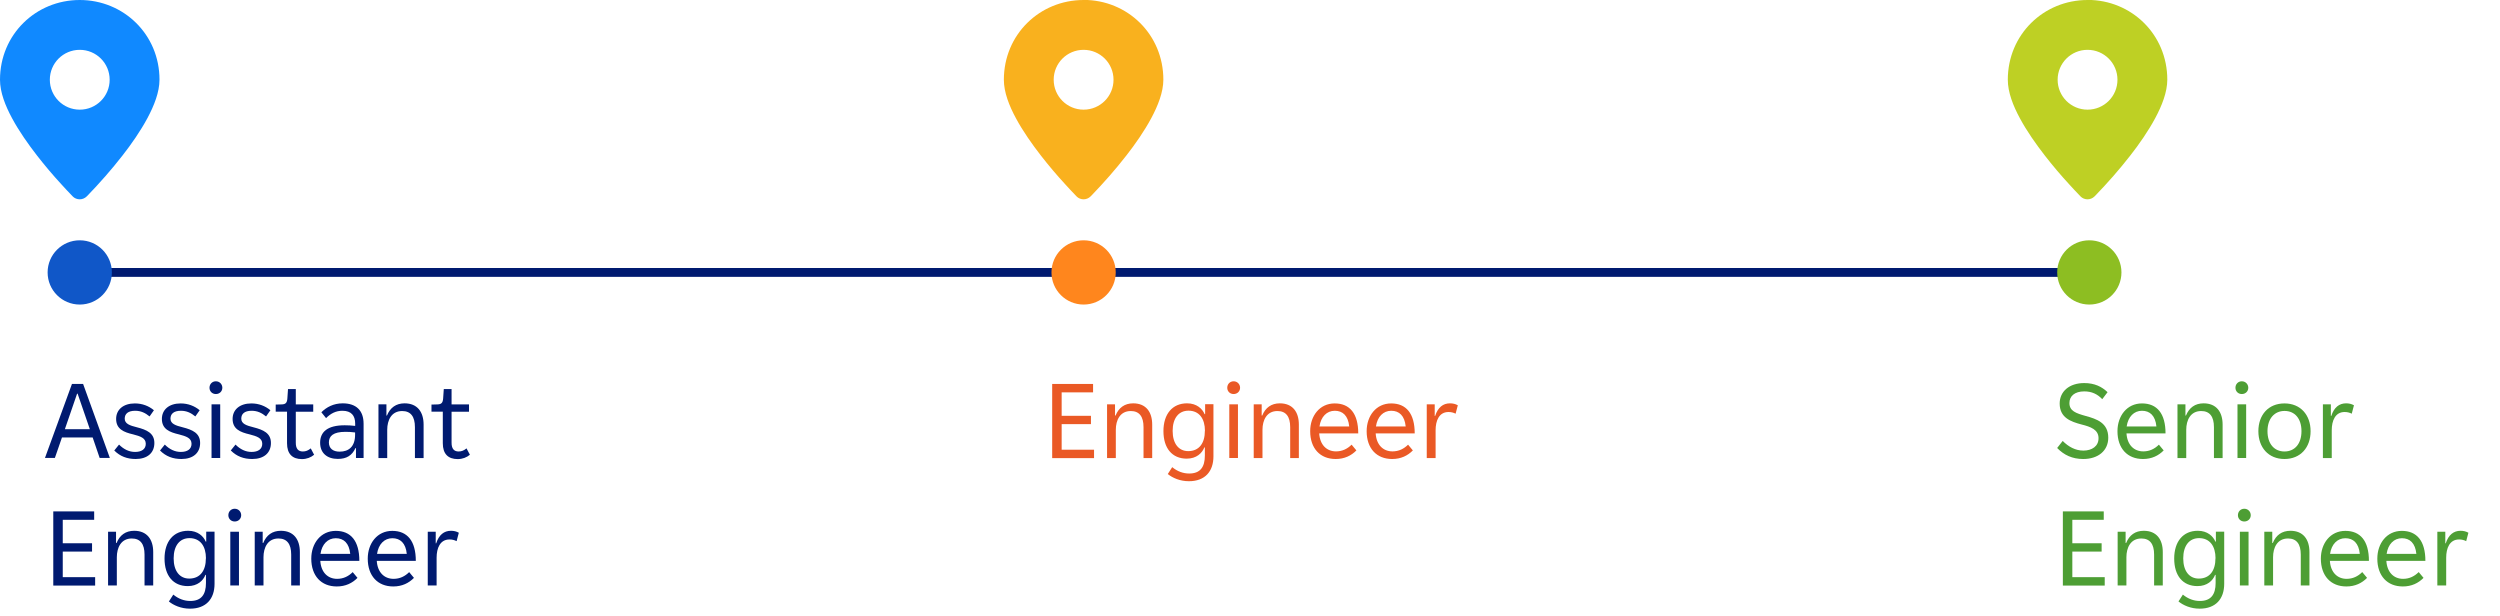 <?xml version="1.0" encoding="UTF-8"?>
<svg id="Layer_1" data-name="Layer 1" xmlns="http://www.w3.org/2000/svg" viewBox="0 0 282.46 69.56">
  <defs>
    <style>
      .cls-1 {
        fill: none;
        stroke: #001a70;
        stroke-miterlimit: 10;
      }

      .cls-2 {
        fill: #4d9e34;
      }

      .cls-2, .cls-3, .cls-4, .cls-5, .cls-6, .cls-7, .cls-8, .cls-9, .cls-10 {
        stroke-width: 0px;
      }

      .cls-3 {
        fill: #ea5925;
      }

      .cls-4 {
        fill: #bed024;
      }

      .cls-5 {
        fill: #f9b11e;
      }

      .cls-6 {
        fill: #8dbe22;
      }

      .cls-7 {
        fill: #001a70;
      }

      .cls-8 {
        fill: #ff861d;
      }

      .cls-9 {
        fill: #1089ff;
      }

      .cls-10 {
        fill: #1057c8;
      }
    </style>
  </defs>
  <line class="cls-1" x1="9.01" y1="30.78" x2="236.06" y2="30.78"/>
  <g>
    <path class="cls-7" d="M11.26,51.74l-.79-2.31h-3.47l-.8,2.31h-1.12l3.05-8.36h1.26l3.02,8.36h-1.15ZM7.33,48.49h2.82l-1.38-4.01h-.06l-1.38,4.01Z"/>
    <path class="cls-7" d="M12.91,50.9l.54-.67c.52.53,1.15.84,1.82.83.72,0,1.2-.31,1.2-.92,0-.65-.61-.85-1.42-1.06-1.07-.25-1.93-.6-1.93-1.75,0-1.04.8-1.75,2.12-1.75.84,0,1.57.29,2.15.77l-.49.7c-.49-.4-.98-.64-1.63-.64-.82,0-1.18.36-1.18.89,0,.58.58.78,1.39.98,1.09.28,1.96.65,1.96,1.77s-.79,1.81-2.11,1.81c-.97,0-1.76-.3-2.42-.96Z"/>
    <path class="cls-7" d="M18.08,50.9l.54-.67c.52.53,1.15.84,1.82.83.72,0,1.2-.31,1.2-.92,0-.65-.61-.85-1.42-1.06-1.07-.25-1.93-.6-1.93-1.75,0-1.04.8-1.75,2.12-1.75.84,0,1.57.29,2.15.77l-.49.7c-.49-.4-.98-.64-1.63-.64-.82,0-1.18.36-1.18.89,0,.58.58.78,1.39.98,1.09.28,1.96.65,1.96,1.77s-.79,1.81-2.11,1.81c-.97,0-1.76-.3-2.42-.96Z"/>
    <path class="cls-7" d="M23.67,43.81c0-.4.29-.73.72-.73s.73.34.73.73-.3.71-.73.71-.72-.32-.72-.71ZM23.9,51.75v-6.07h.98v6.07h-.98Z"/>
    <path class="cls-7" d="M26.07,50.9l.54-.67c.52.53,1.15.84,1.82.83.72,0,1.2-.31,1.2-.92,0-.65-.61-.85-1.42-1.06-1.07-.25-1.93-.6-1.93-1.75,0-1.04.8-1.75,2.12-1.75.84,0,1.57.29,2.15.77l-.49.7c-.49-.4-.98-.64-1.63-.64-.82,0-1.17.36-1.17.89,0,.58.58.78,1.39.98,1.09.28,1.96.65,1.96,1.77s-.79,1.81-2.11,1.81c-.97,0-1.76-.3-2.42-.96Z"/>
    <path class="cls-7" d="M32.43,50.07v-3.56h-1.28v-.8l.71-.02c.41-.02.58-.18.61-.7l.07-1.03h.88v1.73h1.97v.83h-1.97v3.48c-.01.73.31,1.01.79,1.01.35,0,.6-.11.9-.35l.38.72c-.36.3-.83.49-1.38.49-1.07,0-1.68-.58-1.68-1.79Z"/>
    <path class="cls-7" d="M41.08,47.88v3.87h-.86v-1.12h-.06c-.38.83-1,1.22-1.99,1.22-1.22,0-2-.67-2-1.83,0-1.22.83-1.97,2.77-1.97.4,0,.78.02,1.19.07v-.26c0-.88-.42-1.45-1.44-1.45-.74,0-1.32.3-1.85.83l-.53-.66c.58-.58,1.38-1.01,2.41-1.01,1.55,0,2.36.83,2.36,2.3ZM40.12,49.11v-.25c-.38-.05-.74-.07-1.08-.07-1.39,0-1.88.47-1.88,1.2,0,.68.47,1.04,1.21,1.04,1.03,0,1.75-.56,1.75-1.92Z"/>
    <path class="cls-7" d="M42.76,51.75v-6.07h.9v1.27h.06c.36-.89,1.03-1.38,1.99-1.38,1.45,0,2.15.98,2.15,2.4v3.78h-.98v-3.49c0-1.2-.48-1.82-1.44-1.82-1.22,0-1.69,1.04-1.69,2.12v3.19h-.98Z"/>
    <path class="cls-7" d="M50.03,50.07v-3.56h-1.28v-.8l.71-.02c.41-.02.58-.18.61-.7l.07-1.03h.88v1.73h1.97v.83h-1.97v3.48c-.01.73.31,1.01.79,1.01.35,0,.6-.11.9-.35l.38.72c-.36.3-.83.49-1.38.49-1.07,0-1.68-.58-1.68-1.79Z"/>
    <path class="cls-7" d="M6.02,66.15v-8.37h4.62v.95h-3.55v2.65h3.31v.94h-3.31v2.89h3.66v.95h-4.73Z"/>
    <path class="cls-7" d="M12.21,66.15v-6.07h.9v1.27h.06c.36-.89,1.03-1.38,1.99-1.38,1.45,0,2.15.98,2.15,2.4v3.78h-.98v-3.49c0-1.2-.48-1.82-1.44-1.82-1.22,0-1.69,1.04-1.69,2.12v3.19h-.98Z"/>
    <path class="cls-7" d="M19.08,67.96l.5-.78c.58.48,1.24.72,1.92.72,1.24,0,1.77-.72,1.77-2.03v-.92h-.06c-.25.65-.89,1.27-1.99,1.27-1.65,0-2.63-1.18-2.63-3.11s1.01-3.14,2.67-3.14c1.09,0,1.73.62,1.98,1.22h.06v-1.12h.94v5.89c0,1.7-.95,2.81-2.77,2.81-1.02,0-1.86-.38-2.4-.82ZM23.27,63.09c0-1.39-.65-2.29-1.86-2.29-1.1,0-1.79.84-1.79,2.29s.7,2.28,1.76,2.28c1.25,0,1.88-.92,1.88-2.28Z"/>
    <path class="cls-7" d="M25.8,58.21c0-.4.29-.73.72-.73s.73.34.73.73-.3.71-.73.71-.72-.32-.72-.71ZM26.02,66.15v-6.07h.98v6.07h-.98Z"/>
    <path class="cls-7" d="M28.78,66.15v-6.07h.9v1.27h.06c.36-.89,1.03-1.38,1.99-1.38,1.45,0,2.15.98,2.15,2.4v3.78h-.98v-3.49c0-1.2-.48-1.82-1.44-1.82-1.22,0-1.69,1.04-1.69,2.12v3.19h-.98Z"/>
    <path class="cls-7" d="M39.85,64.64l.54.65c-.58.59-1.34.97-2.34.97-1.76,0-2.88-1.2-2.88-3.14,0-1.73,1.07-3.14,2.77-3.14s2.66,1.14,2.66,3.39h-4.41c.08,1.29.84,2.03,1.9,2.03.71,0,1.29-.29,1.76-.76ZM36.21,62.58h3.36c-.12-1.21-.73-1.77-1.63-1.77s-1.57.67-1.73,1.77Z"/>
    <path class="cls-7" d="M46.23,64.64l.54.65c-.58.59-1.34.97-2.34.97-1.76,0-2.88-1.2-2.88-3.14,0-1.73,1.07-3.14,2.77-3.14s2.66,1.14,2.66,3.39h-4.41c.08,1.29.84,2.03,1.9,2.03.71,0,1.29-.29,1.76-.76ZM42.6,62.58h3.36c-.12-1.21-.73-1.77-1.63-1.77s-1.57.67-1.73,1.77Z"/>
    <path class="cls-7" d="M48.33,66.15v-6.07h.9v1.31h.05c.31-.96.89-1.42,1.67-1.42.34,0,.62.07.89.22l-.25.95c-.24-.12-.49-.19-.8-.19-1.07,0-1.46.98-1.46,2.06v3.14h-.98Z"/>
  </g>
  <g>
    <path class="cls-3" d="M118.88,51.75v-8.37h4.62v.95h-3.55v2.65h3.31v.94h-3.31v2.89h3.66v.95h-4.73Z"/>
    <path class="cls-3" d="M125.08,51.75v-6.07h.9v1.27h.06c.36-.89,1.03-1.38,1.99-1.38,1.45,0,2.15.98,2.15,2.4v3.78h-.98v-3.49c0-1.2-.48-1.82-1.44-1.82-1.22,0-1.69,1.04-1.69,2.12v3.19h-.98Z"/>
    <path class="cls-3" d="M131.94,53.56l.5-.78c.58.48,1.24.72,1.92.72,1.24,0,1.77-.72,1.77-2.03v-.92h-.06c-.25.65-.89,1.27-1.99,1.27-1.65,0-2.63-1.18-2.63-3.11s1.01-3.14,2.67-3.14c1.09,0,1.73.62,1.98,1.22h.06v-1.12h.94v5.89c0,1.7-.95,2.81-2.77,2.81-1.02,0-1.86-.38-2.4-.82ZM136.14,48.69c0-1.39-.65-2.29-1.86-2.29-1.1,0-1.79.84-1.79,2.29s.7,2.28,1.76,2.28c1.25,0,1.88-.92,1.88-2.28Z"/>
    <path class="cls-3" d="M138.66,43.81c0-.4.29-.73.72-.73s.73.34.73.73-.3.71-.73.71-.72-.32-.72-.71ZM138.89,51.75v-6.07h.98v6.07h-.98Z"/>
    <path class="cls-3" d="M141.65,51.75v-6.07h.9v1.27h.06c.36-.89,1.03-1.38,1.99-1.38,1.45,0,2.15.98,2.15,2.4v3.78h-.98v-3.49c0-1.2-.48-1.82-1.44-1.82-1.22,0-1.69,1.04-1.69,2.12v3.19h-.98Z"/>
    <path class="cls-3" d="M152.71,50.24l.54.65c-.58.59-1.34.97-2.34.97-1.76,0-2.88-1.2-2.88-3.14,0-1.73,1.07-3.14,2.77-3.14s2.66,1.14,2.66,3.39h-4.41c.08,1.29.84,2.03,1.9,2.03.71,0,1.29-.29,1.76-.76ZM149.08,48.18h3.36c-.12-1.21-.73-1.77-1.63-1.77s-1.57.67-1.73,1.77Z"/>
    <path class="cls-3" d="M159.09,50.24l.54.65c-.58.59-1.34.97-2.34.97-1.76,0-2.88-1.2-2.88-3.14,0-1.73,1.07-3.14,2.77-3.14s2.66,1.14,2.66,3.39h-4.41c.08,1.29.84,2.03,1.9,2.03.71,0,1.29-.29,1.76-.76ZM155.46,48.18h3.36c-.12-1.21-.73-1.77-1.63-1.77s-1.57.67-1.73,1.77Z"/>
    <path class="cls-3" d="M161.2,51.75v-6.07h.9v1.31h.05c.31-.96.89-1.42,1.67-1.42.34,0,.62.07.89.22l-.25.95c-.24-.12-.49-.19-.8-.19-1.07,0-1.46.98-1.46,2.06v3.14h-.98Z"/>
  </g>
  <circle class="cls-10" cx="9.01" cy="30.78" r="3.63"/>
  <g>
    <path class="cls-2" d="M232.43,50.61l.62-.79c.66.66,1.44,1.09,2.34,1.09.96,0,1.73-.49,1.71-1.43s-.88-1.26-1.92-1.52c-1.21-.32-2.47-.76-2.47-2.37,0-1.36,1.09-2.31,2.77-2.31,1.19,0,2,.42,2.64,1.03l-.6.79c-.55-.58-1.19-.88-2.03-.88-1.09,0-1.68.54-1.68,1.32,0,.89.73,1.15,1.85,1.46,1.24.34,2.54.78,2.54,2.45,0,1.46-1.13,2.41-2.83,2.41-1.22,0-2.17-.44-2.95-1.25Z"/>
    <path class="cls-2" d="M243.92,50.24l.54.65c-.58.59-1.34.97-2.34.97-1.76,0-2.88-1.2-2.88-3.14,0-1.73,1.07-3.14,2.77-3.14s2.66,1.14,2.66,3.39h-4.41c.08,1.29.84,2.03,1.9,2.03.71,0,1.29-.29,1.76-.76ZM240.28,48.18h3.36c-.12-1.21-.73-1.77-1.63-1.77s-1.57.67-1.73,1.77Z"/>
    <path class="cls-2" d="M246.02,51.75v-6.07h.9v1.27h.06c.36-.89,1.03-1.38,1.99-1.38,1.45,0,2.15.98,2.15,2.4v3.78h-.98v-3.49c0-1.2-.48-1.82-1.44-1.82-1.22,0-1.69,1.04-1.69,2.12v3.19h-.98Z"/>
    <path class="cls-2" d="M252.57,43.81c0-.4.29-.73.72-.73s.73.34.73.73-.3.71-.73.71-.72-.32-.72-.71ZM252.8,51.75v-6.07h.98v6.07h-.98Z"/>
    <path class="cls-2" d="M255.16,48.72c0-1.85,1.14-3.14,2.95-3.14s2.95,1.3,2.95,3.14-1.14,3.14-2.95,3.14-2.95-1.3-2.95-3.14ZM260.03,48.72c0-1.45-.77-2.29-1.91-2.29s-1.93.86-1.93,2.29.77,2.29,1.92,2.29,1.92-.86,1.92-2.29Z"/>
    <path class="cls-2" d="M262.45,51.75v-6.07h.9v1.31h.05c.31-.96.89-1.42,1.67-1.42.34,0,.62.07.89.22l-.25.95c-.24-.12-.49-.19-.8-.19-1.07,0-1.46.98-1.46,2.06v3.14h-.98Z"/>
    <path class="cls-2" d="M233.07,66.15v-8.37h4.62v.95h-3.55v2.65h3.31v.94h-3.31v2.89h3.66v.95h-4.73Z"/>
    <path class="cls-2" d="M239.26,66.15v-6.07h.9v1.27h.06c.36-.89,1.03-1.38,1.99-1.38,1.45,0,2.15.98,2.15,2.4v3.78h-.98v-3.49c0-1.2-.48-1.82-1.44-1.82-1.22,0-1.69,1.04-1.69,2.12v3.19h-.98Z"/>
    <path class="cls-2" d="M246.13,67.96l.5-.78c.58.48,1.24.72,1.92.72,1.24,0,1.78-.72,1.78-2.03v-.92h-.06c-.25.65-.89,1.27-1.99,1.27-1.66,0-2.63-1.18-2.63-3.11s1.01-3.14,2.67-3.14c1.09,0,1.73.62,1.98,1.22h.06v-1.12h.94v5.89c0,1.7-.95,2.81-2.77,2.81-1.02,0-1.86-.38-2.4-.82ZM250.32,63.09c0-1.39-.65-2.29-1.86-2.29-1.1,0-1.79.84-1.79,2.29s.7,2.28,1.76,2.28c1.25,0,1.88-.92,1.88-2.28Z"/>
    <path class="cls-2" d="M252.85,58.21c0-.4.29-.73.72-.73s.73.34.73.73-.3.71-.73.71-.72-.32-.72-.71ZM253.07,66.15v-6.07h.98v6.07h-.98Z"/>
    <path class="cls-2" d="M255.83,66.15v-6.07h.9v1.27h.06c.36-.89,1.03-1.38,1.99-1.38,1.45,0,2.15.98,2.15,2.4v3.78h-.98v-3.49c0-1.2-.48-1.82-1.44-1.82-1.22,0-1.69,1.04-1.69,2.12v3.19h-.98Z"/>
    <path class="cls-2" d="M266.9,64.64l.54.65c-.58.59-1.34.97-2.34.97-1.76,0-2.88-1.2-2.88-3.14,0-1.73,1.07-3.14,2.77-3.14s2.66,1.14,2.66,3.39h-4.41c.08,1.29.84,2.03,1.89,2.03.71,0,1.29-.29,1.76-.76ZM263.26,62.58h3.36c-.12-1.21-.73-1.77-1.63-1.77s-1.57.67-1.73,1.77Z"/>
    <path class="cls-2" d="M273.28,64.64l.54.65c-.58.59-1.34.97-2.34.97-1.76,0-2.88-1.2-2.88-3.14,0-1.73,1.07-3.14,2.77-3.14s2.66,1.14,2.66,3.39h-4.41c.08,1.29.84,2.03,1.89,2.03.71,0,1.29-.29,1.76-.76ZM269.65,62.58h3.36c-.12-1.21-.73-1.77-1.63-1.77s-1.57.67-1.73,1.77Z"/>
    <path class="cls-2" d="M275.38,66.15v-6.07h.9v1.31h.05c.31-.96.89-1.42,1.67-1.42.34,0,.62.07.89.22l-.25.95c-.24-.12-.49-.19-.8-.19-1.07,0-1.46.98-1.46,2.06v3.14h-.98Z"/>
  </g>
  <circle class="cls-6" cx="236.06" cy="30.78" r="3.63"/>
  <circle class="cls-8" cx="122.43" cy="30.78" r="3.63"/>
  <path class="cls-5" d="M122.43,0c-4.96,0-9.01,3.9-9.01,9.01,0,1.41.6,2.94,1.37,4.36.78,1.45,1.81,2.91,2.81,4.2.88,1.13,1.8,2.22,2.77,3.27.38.42.77.84,1.17,1.25l.07.07.02.02h0s0,.01,0,.01c.44.44,1.15.44,1.59,0h0s.03-.03.03-.03l.07-.07c1.39-1.44,2.71-2.94,3.94-4.52,1.01-1.29,2.03-2.76,2.81-4.21.76-1.42,1.37-2.95,1.37-4.36,0-5.11-4.05-9.01-9.01-9.01ZM122.43,12.39c-1.87,0-3.38-1.51-3.38-3.38s1.51-3.38,3.38-3.38,3.38,1.51,3.38,3.38-1.51,3.38-3.38,3.38Z"/>
  <path class="cls-4" d="M235.86,0c-4.96,0-9.01,3.9-9.01,9.01,0,1.41.6,2.94,1.37,4.36.78,1.45,1.81,2.91,2.81,4.2.88,1.13,1.8,2.22,2.77,3.27.38.42.77.84,1.17,1.25l.07.07.02.02h0s0,.01,0,.01c.44.44,1.15.44,1.59,0h0s.03-.03.03-.03l.07-.07c1.39-1.44,2.71-2.94,3.94-4.52,1.01-1.29,2.03-2.76,2.81-4.21.76-1.42,1.37-2.95,1.37-4.36,0-5.11-4.05-9.01-9.01-9.01ZM235.86,12.39c-1.87,0-3.38-1.51-3.38-3.38s1.51-3.38,3.38-3.38,3.38,1.51,3.38,3.38-1.51,3.38-3.38,3.38Z"/>
  <path class="cls-9" d="M9.01,0C4.05,0,0,3.9,0,9.01c0,1.41.6,2.94,1.37,4.36.78,1.45,1.81,2.91,2.81,4.2.88,1.13,1.8,2.22,2.77,3.27.38.42.77.84,1.17,1.25l.07.07.02.02h0s0,.01,0,.01c.44.44,1.15.44,1.59,0h0s.03-.03.03-.03l.07-.07c1.39-1.44,2.71-2.94,3.94-4.52,1.01-1.29,2.03-2.76,2.81-4.21.76-1.42,1.37-2.95,1.37-4.36C18.02,3.9,13.97,0,9.01,0ZM9.01,12.39c-1.87,0-3.38-1.51-3.38-3.38s1.51-3.38,3.38-3.38,3.38,1.51,3.38,3.38-1.51,3.38-3.38,3.38Z"/>
</svg>